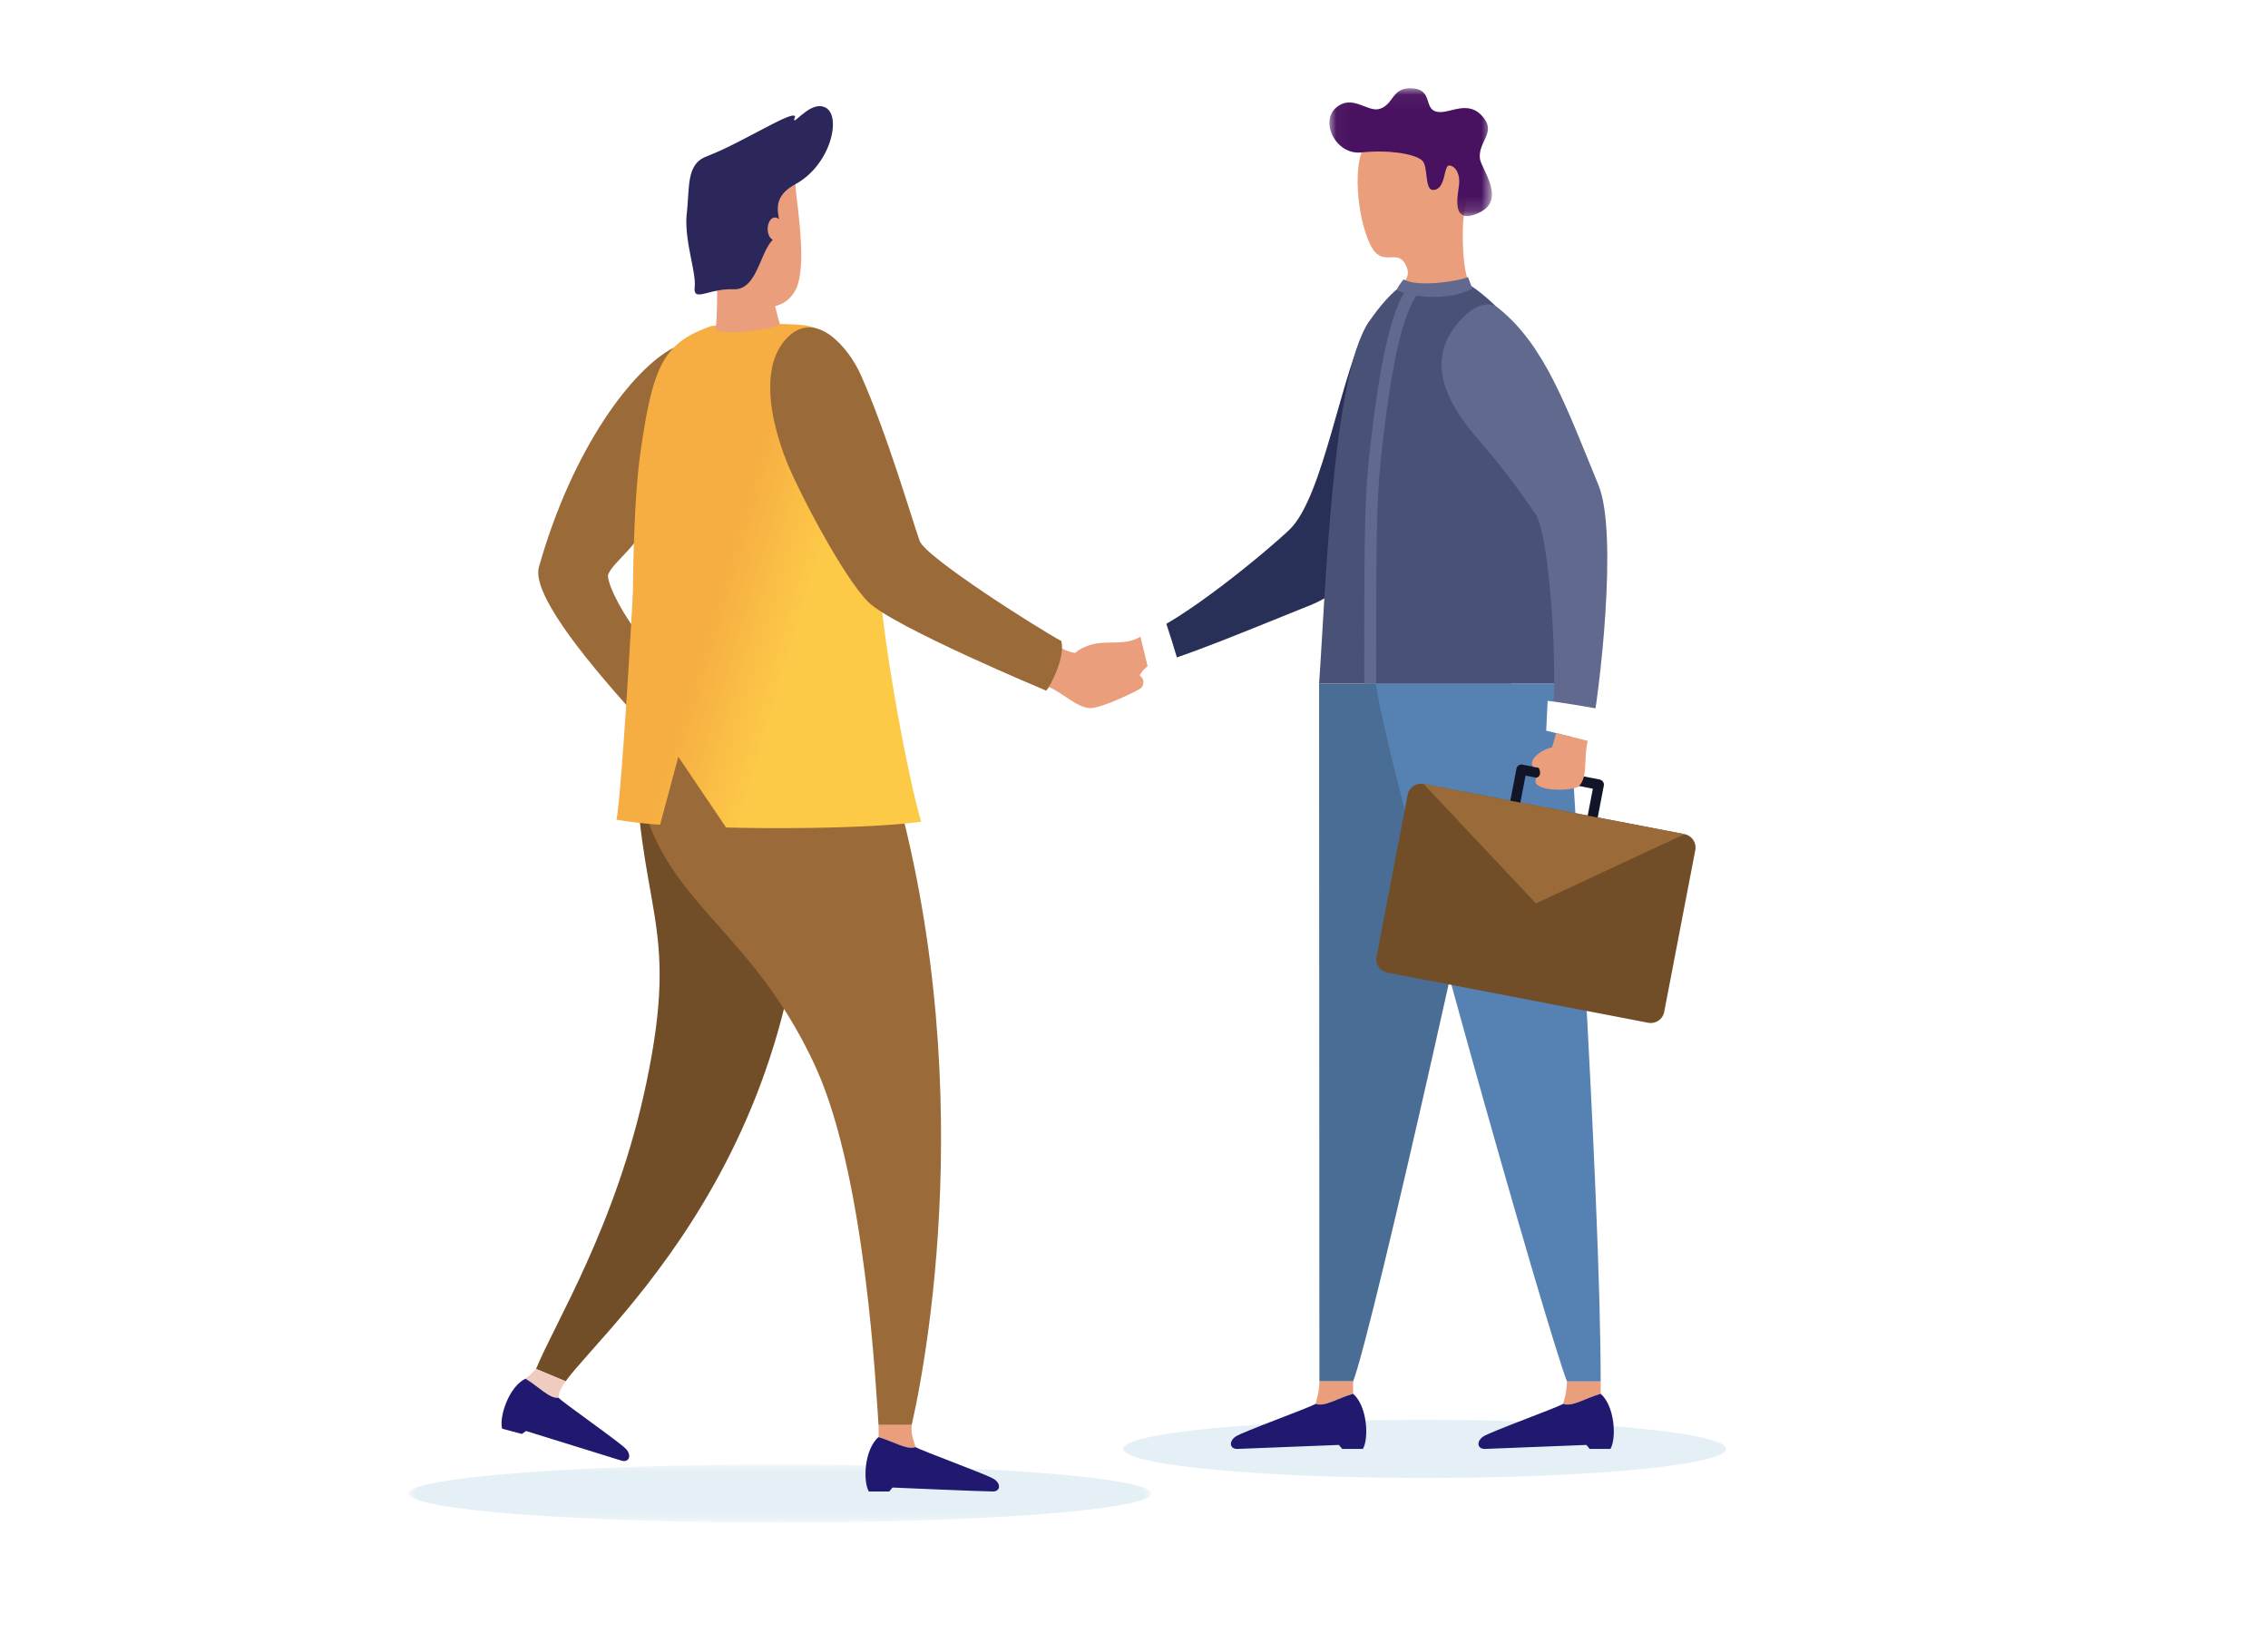 <svg xmlns="http://www.w3.org/2000/svg" xmlns:xlink="http://www.w3.org/1999/xlink" width="156" height="113"><style>.B{fill:#ea9e7c}.C{fill-rule:nonzero}.D{fill:#20196f}.E{fill:#9a6b39}</style><defs><path id="B" d="M.037.05H11.22v8.79H.037z"/><path id="C" d="M0 .008h51.073v4.02H0z"/><linearGradient id="D" x1="61.174%" x2="35.985%" y1="59.676%" y2="47.154%"><stop offset="0%" stop-color="#fdca48"/><stop offset="100%" stop-color="#f6ae42"/></linearGradient><filter id="A" width="100%" height="100%" x="0%" y="0%"><feGaussianBlur in="SourceGraphic"/></filter></defs><g fill="none" fill-rule="evenodd"><path fill="#e5f0f6" d="M3.4 93.657c0-1.1 9.282-2 20.732-2s20.732.9 20.732 2-9.282 2-20.732 2-20.732-.9-20.732-2" filter="url(#A)" transform="translate(73.858 6)"/><path fill="#496d95" d="m90.731 47.016.022 48h2.316c1.3-3.235 9.972-41.843 10.852-48h-13.2z"/><path d="M93.07 95.862v-.848h-2.316c-.03.8-.176 1.214-.265 1.54.602.23 1.483-.366 2.58-.693" class="B C"/><path d="M93.07 95.862c-1.098.327-1.98.924-2.58.693-.32.23-5.016 1.92-5.494 2.248-.49.335-.417.855.1.855l6.994-.275c.127.137.23.275.23.275h1.425c.425-.736.3-2.948-.673-3.795" class="D"/><path d="M110.098 95.862v-.848h-2.316c-.03.8-.177 1.214-.266 1.54.602.23 1.483-.366 2.58-.693" class="B C"/><path d="M110.098 95.862c-1.098.327-1.98.924-2.58.693-.32.23-5.015 1.92-5.494 2.248-.49.335-.417.855.1.855l6.994-.275.228.275h1.426c.425-.736.3-2.948-.673-3.795" class="D"/><path fill="#5581b3" d="M107.813 47.016c.13 2.418 2.286 34.948 2.286 48h-2.315c-1.3-3.235-12.283-41.843-13.162-48h13.19z"/><path fill="#283057" d="M94.158 22.132c-1.905 3.343-3.097 12.034-5.467 14.3-1.59 1.52-7.37 6.306-10.147 7.3.347.97.463 2.037.463 2.037 1.795-.28 8.04-2.92 11.137-4.15 3.07-1.22 5.668-4.888 7.12-8.16s-3.106-11.327-3.106-11.327"/><path d="M74.758 44.44c-.813.32-1.028.63-.832.902s1.295-.218 1.178-.166c-.07.26-.388 3.24-.388 3.24.86-.128 1.25-.356 2.43-.955 1.378-.7 1.062-1.115 1.862-1.693.01-1.07-.463-2.037-.463-2.037-1.25.81-2.437.18-3.787.708" class="B C"/><path fill="#fff" d="m79.04 46.255-.692-2.855 1.693-1.024c.192.5 1.12 3.43 1.08 3.51-.274.092-2.08.378-2.08.378"/><path fill="#495177" d="M107.813 47.016H90.731c.445-6.175.898-21.2 3.427-24.883 3.148-4.583 5.74-4.07 9.023-.784 4.43 4.43 5.3 20.52 4.63 25.667"/><path d="M100.67 14.95c-.102.825-.14 3.963.56 4.862-.504.383-3.165.922-5.155.125.427-.527 1.103-.882.558-1.818-.594-1.02-1.6.35-2.396-1.32-.93-1.947-1.21-5.787-.29-6.856 1.03-1.198 3.087-2.662 5.867-1.03 2.268 1.33 1.06 4.36.855 6.037" class="B C"/><g transform="translate(91.404 6.019)"><mask id="E" fill="#fff"><use xlink:href="#B"/></mask><path fill="#481260" d="M7.175 7.046c-.63.01-.31-1.645-.772-2.04-.548-.466-2.38-.735-4.156-.54S-.637 2.347.497 1.384s2.17.364 3.016.08C4.5 1.136 4.325-.068 5.79.06c1.354.116.74 1.376 1.6 1.6.887.23 2.2-.946 3.274.444.804 1.03-.405 1.634-.276 2.78.08.717 1.865 2.83-.06 3.728S8.85 7.54 8.95 6.728s-.267-1.348-.674-1.364-.202 1.67-1.102 1.682" mask="url(#E)"/></g><path fill="#61698e" d="M103.098 21.22c3.146 2.552 4.578 6.606 6.857 12.164 1.358 3.313.067 14.37-.52 17.184-.842-.34-2.807-.617-2.807-.617.65-1.62.087-12.98-1.017-14.597-.82-1.2-2.014-2.93-3.853-5.025-2.39-2.729-2.9-4.679-2.467-6.307s2.494-3.868 3.807-2.803"/><path fill="#fff" d="m109.608 51.057-3.254-.802.095-2.053c.585.062 3.705.55 3.766.63-.047.313-.606 2.226-.606 2.226"/><path fill="#714e28" d="M114.468 69.604a.94.94 0 0 1-1.095.742l-17.948-3.45a.94.94 0 0 1-.742-1.095l2.14-11.136a.94.94 0 0 1 1.095-.742l17.948 3.45a.94.94 0 0 1 .742 1.095l-2.14 11.136z"/><path d="m97.918 53.924 7.728 8.21 10.22-4.762z" class="E"/><path fill="#121528" d="m110.038 53.615-5.32-1.023a.348.348 0 0 0-.41.278l-.423 2.2.69.133.357-1.856 4.63.9-.357 1.857.688.132.423-2.2a.35.35 0 0 0-.278-.41"/><path d="M109.214 50.956c-.314 1.195.04 2.46-.615 3.116-.373.373-3.495.42-2.92-.58.45-.128.16-.683.16-.683l-.396-.076c-.346-.472.572-1.178 1.3-1.326.117-.284.29-.996.29-.996l2.188.547z" class="B C"/><path fill="#61698e" d="m100.975 19.055.02.053.28.75c-1.2.617-2.734.645-3.858.473l.053-.083c-1.045 1.587-1.776 4.846-2.443 10.9-.323 2.928-.363 5.47-.368 12.375l-.001 3.496h-.82l.001-3.508c.004-5.94.035-8.666.25-11.192l.032-.36.053-.54.04-.362c.782-7.094 1.62-9.614 2.36-10.913a2.34 2.34 0 0 1-.5-.206c.103-.242.262-.468.473-.72 1.013.59 3.956.074 4.428-.162z"/><g transform="translate(28.116 100.709)"><mask id="F" fill="#fff"><use xlink:href="#C"/></mask><path fill="#e5f0f6" d="M0 2.018c0-1.1 11.433-2 25.536-2s25.536.9 25.536 2-11.433 2-25.536 2S0 3.13 0 2.018" filter="url(#A)" mask="url(#F)"/></g><path d="M72.136 47.259c.824.294 1.976 1.446 2.847 1.446s3.392-1.267 3.507-1.382.448-.653-.435-1.1-2.97-1.233-3.214-1.233-1.22-.027-1.794-.396c-.267.396-.912 2.665-.912 2.665" class="B C"/><path d="M44.052 43.757c-1.035-1.21-2.237-3.392-2.237-4.192.323-.97 2.223-1.97 3.14-4.53 1.424-3.966 1.38-11.122 1.38-11.122-2.81 1.448-6.955 6.903-9.265 15.082-.49 1.73 2.78 5.922 6.537 10.08.057-.935.312-3.92.443-5.32" class="E"/><path fill="#714e28" d="M43.646 50.401c.155 12.562 3.22 12.68.796 24.163-2.054 9.73-6.3 16.465-7.57 19.592l2.033.85c2.77-3.86 19.252-17.68 16.1-44.606H43.646z"/><path fill="#f0ccc0" d="M36.146 94.824c.29-.224.73-.668.73-.668l2.033.85c-.383.565-.483.8-.482 1.135-.632.066-1.318-.726-2.28-1.318"/><path d="M36.146 94.824c.96.592 1.648 1.384 2.28 1.318.244.3 4.283 3.106 4.654 3.54.38.444.18.92-.313.787l-6.585-2.044-.288.203-1.356-.363c-.217-.81.457-2.884 1.608-3.44" class="D"/><path d="M43.646 50.401c0 11.45 7.473 11.965 12.495 23.08 3.447 7.63 4.133 22.516 4.287 24.532h2.28c1.24-5.428 4.857-26.15-2.28-47.612H43.646z" class="E"/><path d="m60.436 98.847-.006-.834h2.28c-.085.645.18 1.195.268 1.518-.593.227-1.462-.36-2.543-.683" class="B C"/><path d="M60.436 98.847c1.08.323 1.95.9 2.543.683.314.227 4.94 1.892 5.412 2.214.482.33.41.84-.1.84-.746 0-6.9-.27-6.9-.27l-.226.27h-1.404c-.418-.725-.305-2.904.664-3.74" class="D"/><path fill="url(#D)" d="M32.448 33.584c-.196-3.954-.616-8.145-1.224-10.957-.657-3.04-.814-7.24-4.263-7.51-2.428-.19-6.146.076-6.146.076-3.28 1.166-4.014 2.652-4.877 8.687-.344 2.405-.478 5.958-.516 9.362-.001.658-.805 14.508-1.14 15.908a29.16 29.16 0 0 0 3.004.346l1.255-4.673 3.284 4.863c5.023.126 10.74-.018 13.417-.4-1.024-3.55-2.522-12.016-2.795-15.702" transform="translate(28.116 7.229)"/><path d="m54.704 12.673.014.17.04.4.18 1.57.06.605c.163 1.748.227 3.732-.35 4.655-.322.518-.763.844-1.332.983l.102.415.128.478.096.333c-.072.098-.38.202-.8.294l-.335.067-.18.03-.378.057-.393.048-.397.038-.39.026-.37.012c-.772.01-1.33-.088-1.162-.372a12.4 12.4 0 0 0 .068-.992l.015-.583.004-.3.001-.595c-.826-.815-1.17-2.214-1.346-3.482l-.063-.498-.05-.474-.096-1.014-.06-.44c-.378-1.972 6.766-4.547 6.994-1.432z" class="B C"/><path fill="#2b275b" d="M56.904 7.483c.9.7.225 3.7-1.987 5.067l-.212.123c-1.17.64-1.264 1.357-1.185 2.01l.03.204.035.2a.384.384 0 0 0-.272-.128c-.277-.002-.506.346-.51.78-.003.355.146.656.353.754-.196.194-.358.465-.508.77l-.146.314-.286.658-.15.325c-.36.745-.807 1.37-1.617 1.337a4.862 4.862 0 0 0-1.157.1l-.278.06-.48.12-.2.045c-.37.074-.57.035-.558-.364l.007-.107c.037-.358-.034-.84-.137-1.393l-.17-.873c-.175-.91-.338-1.915-.236-2.827l.022-.217.035-.425.054-.806.032-.376c.097-.975.316-1.726 1.195-2.065l.653-.27.448-.202.453-.215.68-.34 2.287-1.193.344-.173.31-.15.275-.12c.34-.14.57-.197.645-.124.02.02.015.05.002.085l-.044.11c-.01.036-.014.07.01.093.018.018.065-.008.133-.06l.35-.298.1-.074.195-.15c.442-.318 1.002-.575 1.5-.2z"/><path d="M59.196 25.759c-.832-1.852-3.072-4.506-5.018-2.56s-1.195 5.667-.102 8.466c.796 2.04 3.9 7.986 5.64 9.736 1.7 1.7 12.247 6.103 12.247 6.103.273-.273 1.326-2.32 1.038-3.414-1.606-.866-9.338-5.762-9.743-6.883-.5-1.39-2.253-7.42-4.062-11.448" class="E"/></g></svg>
